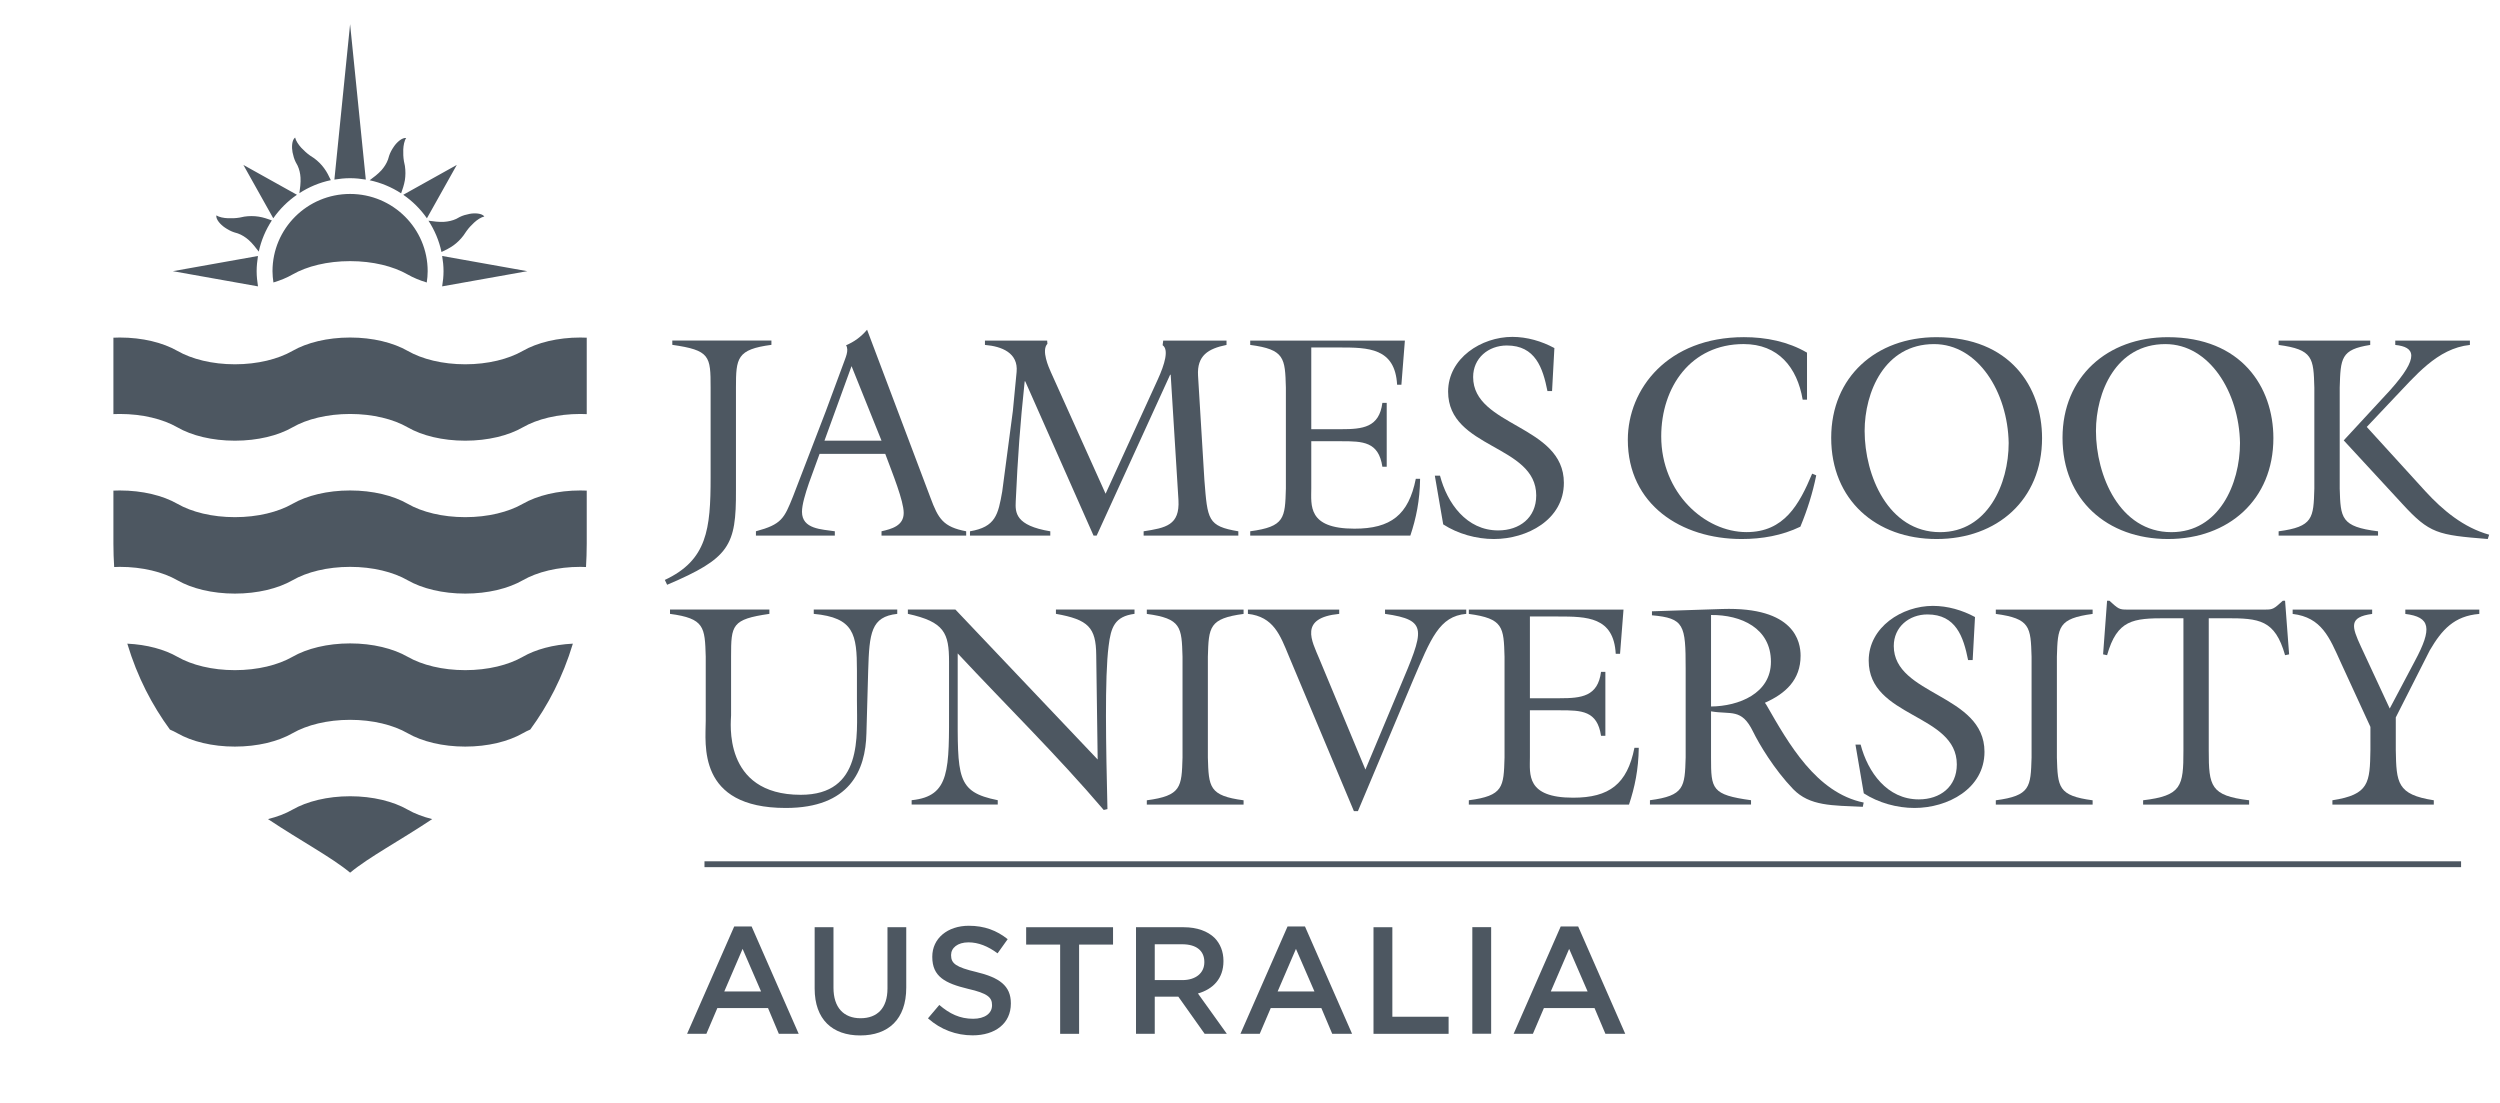 <svg width="102" height="45" viewBox="0 0 102 45" fill="none" xmlns="http://www.w3.org/2000/svg">
<g clip-path="url(#clip0_3704_97780)">
<g clip-path="url(#clip1_3704_97780)">
<path d="M28.993 15.812C28.993 14.526 28.97 14.291 27.43 14.07V13.894H31.474V14.07C30.064 14.256 30.027 14.607 30.027 15.812V20C30.039 22.27 29.769 22.773 27.219 23.859L27.125 23.661C28.852 22.854 28.993 21.591 28.993 19.486V15.812Z" fill="#4D5761"/>
<path d="M33.439 18.517C33.24 19.103 32.721 20.32 32.721 20.881C32.721 21.594 33.532 21.594 34.061 21.676V21.852H30.842V21.676C31.888 21.395 31.993 21.162 32.358 20.248L33.685 16.798L34.391 14.891C34.496 14.587 34.649 14.306 34.52 14.085C34.837 13.955 35.13 13.746 35.377 13.453L37.963 20.307C38.28 21.162 38.481 21.5 39.42 21.676V21.852H35.966V21.676C36.377 21.583 36.871 21.453 36.871 20.928C36.871 20.436 36.423 19.336 36.118 18.517H33.439ZM34.743 14.938L33.638 17.979H35.966L34.743 14.938Z" fill="#4D5761"/>
<path d="M45.108 20.144L47.235 15.488C47.529 14.846 47.693 14.26 47.435 14.085L47.459 13.897H50.042V14.073C49.292 14.225 48.833 14.506 48.88 15.325L49.139 19.583C49.268 21.208 49.268 21.466 50.524 21.677V21.852H46.66V21.677C47.565 21.536 48.139 21.431 48.081 20.401L47.764 15.29H47.741L44.744 21.852H44.616L41.83 15.559H41.807C41.618 17.348 41.525 18.647 41.442 20.459C41.419 20.916 41.431 21.443 42.852 21.677V21.852H39.575V21.677C40.62 21.501 40.725 20.998 40.891 20.051L41.325 16.764L41.478 15.173C41.549 14.4 40.878 14.131 40.186 14.073V13.897H42.724L42.735 14.026C42.476 14.295 42.793 14.997 42.876 15.184L45.108 20.144Z" fill="#4D5761"/>
<path d="M51.009 21.676C52.42 21.488 52.43 21.137 52.464 19.933V15.815C52.43 14.61 52.42 14.259 51.009 14.073V13.897H57.319L57.177 15.698H57.002C56.919 14.19 55.825 14.177 54.64 14.177H53.5V17.511H54.721C55.603 17.511 56.273 17.441 56.401 16.436H56.578V19.044H56.401C56.248 18.015 55.603 18.002 54.721 18.002H53.5V19.921C53.5 20.61 53.335 21.57 55.262 21.57C56.743 21.57 57.471 21.01 57.765 19.535H57.94C57.929 20.424 57.777 21.149 57.542 21.852H51.009V21.676Z" fill="#4D5761"/>
<path d="M63.324 15.956H63.136C62.948 15.008 62.643 14.096 61.48 14.096C60.726 14.096 60.104 14.61 60.104 15.383C60.104 17.406 63.806 17.336 63.806 19.699C63.806 21.207 62.301 21.992 60.951 21.992C60.232 21.992 59.481 21.781 58.883 21.395L58.541 19.407H58.752C59.045 20.53 59.833 21.641 61.126 21.641C61.995 21.641 62.678 21.127 62.678 20.214C62.678 18.132 59.083 18.319 59.083 15.979C59.083 14.61 60.445 13.745 61.702 13.745C62.301 13.745 62.901 13.92 63.419 14.201L63.324 15.956Z" fill="#4D5761"/>
<path d="M73.726 16.307H73.549C73.326 14.985 72.55 14.038 71.14 14.038C68.989 14.038 67.778 15.791 67.778 17.804C67.778 20.109 69.552 21.71 71.258 21.71C72.795 21.71 73.407 20.588 73.936 19.325L74.102 19.395C73.959 20.109 73.737 20.811 73.455 21.489C72.703 21.851 71.892 21.992 71.056 21.992C68.6 21.992 66.415 20.588 66.415 17.944C66.415 15.862 68.049 13.756 71.151 13.756C72.045 13.756 72.949 13.933 73.726 14.388V16.307Z" fill="#4D5761"/>
<path d="M83.316 17.876C83.316 20.39 81.483 21.992 79.014 21.992C76.536 21.992 74.713 20.39 74.713 17.864C74.713 15.371 76.548 13.757 79.004 13.757C82.012 13.757 83.316 15.793 83.316 17.876ZM76.077 17.582C76.077 19.396 77.04 21.712 79.156 21.712C81.094 21.712 81.954 19.746 81.954 18.074C81.917 16.003 80.707 14.039 78.909 14.039C76.887 14.039 76.077 16.003 76.077 17.582Z" fill="#4D5761"/>
<path d="M92.754 17.876C92.754 20.39 90.921 21.992 88.453 21.992C85.973 21.992 84.151 20.39 84.151 17.864C84.151 15.371 85.985 13.757 88.442 13.757C91.45 13.757 92.754 15.793 92.754 17.876ZM85.515 17.582C85.515 19.396 86.479 21.712 88.594 21.712C90.534 21.712 91.392 19.746 91.392 18.074C91.356 16.003 90.145 14.039 88.347 14.039C86.327 14.039 85.515 16.003 85.515 17.582Z" fill="#4D5761"/>
<path d="M95.46 19.933C95.496 21.138 95.507 21.489 97.024 21.677V21.852H92.968V21.677C94.379 21.489 94.391 21.138 94.425 19.933V15.816C94.391 14.611 94.379 14.26 92.968 14.074V13.897H96.705V14.074C95.507 14.26 95.496 14.611 95.46 15.816V19.933ZM100.772 13.897V14.074C99.432 14.214 98.539 15.349 97.669 16.249L96.564 17.419L98.951 20.039C99.668 20.822 100.514 21.524 101.558 21.816L101.5 21.992C99.456 21.828 99.127 21.77 98.021 20.565L95.624 17.968L97.516 15.921C98.751 14.541 98.515 14.155 97.727 14.074V13.897H100.772Z" fill="#4D5761"/>
<path d="M36.608 24.87V25.046C35.539 25.162 35.468 25.819 35.422 27.362L35.35 29.923C35.316 31.434 34.669 32.965 32.06 32.965C28.419 32.965 28.794 30.344 28.794 29.41V26.789C28.758 25.583 28.747 25.234 27.336 25.046V24.87H31.391V25.046C29.851 25.268 29.828 25.502 29.828 26.789V29.186C29.828 29.41 29.451 32.428 32.671 32.428C35.21 32.428 34.963 30.018 34.963 28.59V27.362C34.963 25.877 34.846 25.199 33.201 25.046V24.87H36.608Z" fill="#4D5761"/>
<path d="M44.785 30.988L44.726 26.718C44.714 25.606 44.409 25.279 43.082 25.045V24.869H46.288V25.045C45.477 25.151 45.325 25.595 45.232 26.355C45.066 27.641 45.125 30.461 45.184 33.011L45.032 33.047C43.151 30.837 41.06 28.788 39.074 26.659V28.812C39.074 31.713 39.004 32.309 40.708 32.648V32.825H37.195V32.648C38.781 32.486 38.721 31.408 38.721 28.754V26.999C38.721 25.829 38.534 25.372 37.041 25.045V24.869H38.98L44.785 30.988Z" fill="#4D5761"/>
<path d="M49.281 30.91C49.316 32.114 49.329 32.465 50.738 32.652V32.828H46.79V32.652C48.199 32.465 48.212 32.114 48.247 30.91V26.792C48.212 25.585 48.199 25.236 46.79 25.048V24.873H50.738V25.048C49.329 25.236 49.316 25.585 49.281 26.792V30.91Z" fill="#4D5761"/>
<path d="M59.823 24.871V25.046C58.718 25.14 58.377 26.063 57.649 27.759L55.403 33.094H55.239L52.584 26.766C52.231 25.911 51.961 25.162 50.915 25.046V24.871H54.64V25.046C52.983 25.21 53.523 26.146 53.829 26.883L55.709 31.398L57.096 28.088C58.106 25.689 58.294 25.303 56.509 25.046V24.871H59.823Z" fill="#4D5761"/>
<path d="M59.928 32.651C61.339 32.466 61.351 32.114 61.385 30.91V26.792C61.351 25.586 61.339 25.236 59.928 25.048V24.873H66.239L66.098 26.674H65.922C65.839 25.165 64.746 25.153 63.559 25.153H62.42V28.488H63.642C64.522 28.488 65.193 28.418 65.322 27.412H65.499V30.02H65.322C65.169 28.991 64.522 28.98 63.642 28.98H62.42V30.898C62.42 31.587 62.255 32.546 64.183 32.546C65.662 32.546 66.392 31.985 66.685 30.511H66.862C66.85 31.401 66.697 32.126 66.463 32.828H59.928V32.651Z" fill="#4D5761"/>
<path d="M68.775 27.28C68.775 25.49 68.716 25.222 67.4 25.104V24.941L70.268 24.847C73.229 24.753 73.464 26.192 73.464 26.754C73.464 27.737 72.853 28.298 72.008 28.673L72.066 28.755C72.971 30.333 74.098 32.345 76.038 32.744L76.002 32.918C74.756 32.86 73.84 32.896 73.159 32.194C72.383 31.386 71.772 30.357 71.526 29.853C71.055 28.883 70.632 29.165 69.81 29.023V30.907C69.81 32.194 69.832 32.427 71.442 32.649V32.826H67.318V32.649C68.728 32.463 68.739 32.111 68.775 30.907V27.28ZM69.81 28.825C70.937 28.814 72.254 28.298 72.254 27C72.254 25.63 71.043 25.081 69.81 25.092V28.825Z" fill="#4D5761"/>
<path d="M80.485 26.93H80.298C80.109 25.982 79.803 25.069 78.64 25.069C77.888 25.069 77.266 25.583 77.266 26.356C77.266 28.38 80.967 28.31 80.967 30.674C80.967 32.181 79.463 32.965 78.112 32.965C77.395 32.965 76.642 32.755 76.042 32.368L75.703 30.381H75.914C76.208 31.504 76.995 32.615 78.288 32.615C79.158 32.615 79.838 32.101 79.838 31.189C79.838 29.106 76.243 29.293 76.243 26.953C76.243 25.583 77.606 24.72 78.862 24.72C79.463 24.72 80.062 24.894 80.58 25.175L80.485 26.93Z" fill="#4D5761"/>
<path d="M83.921 30.91C83.957 32.114 83.969 32.465 85.379 32.652V32.828H81.429V32.652C82.841 32.465 82.852 32.114 82.888 30.91V26.792C82.852 25.585 82.841 25.236 81.429 25.048V24.873H85.379V25.048C83.969 25.236 83.957 25.585 83.921 26.792V30.91Z" fill="#4D5761"/>
<path d="M93.139 24.51H93.231L93.396 26.698L93.231 26.732C92.82 25.281 92.175 25.224 90.824 25.224H90.117V30.628C90.117 32.077 90.188 32.464 91.764 32.651V32.828H87.439V32.651C89.013 32.464 89.084 32.077 89.084 30.628V25.224H88.379C87.027 25.224 86.38 25.281 85.969 26.732L85.806 26.698L85.969 24.51H86.064L86.181 24.615C86.475 24.884 86.523 24.872 86.91 24.872H92.293C92.68 24.872 92.727 24.884 93.021 24.615L93.139 24.51Z" fill="#4D5761"/>
<path d="M101.156 24.872V25.048C100.133 25.13 99.629 25.69 99.135 26.534L97.748 29.27V30.594C97.772 31.938 97.795 32.418 99.299 32.651V32.828H95.162V32.651C96.667 32.418 96.691 31.938 96.713 30.594V29.657L95.492 27.002C95.045 26.019 94.728 25.189 93.54 25.048V24.872H96.784V25.048C95.82 25.177 95.949 25.562 96.326 26.381L97.501 28.908L98.523 26.977C99.252 25.621 99.157 25.177 98.137 25.048V24.872H101.156Z" fill="#4D5761"/>
<path d="M28.743 35.141H100.412V35.38H28.743V35.141Z" fill="#4D5761"/>
<path d="M29.956 37.8H30.666L32.587 42.18H31.777L31.335 41.129H29.268L28.82 42.18H28.033L29.956 37.8ZM31.052 40.453L30.298 38.714L29.55 40.453H31.052Z" fill="#4D5761"/>
<path d="M33.238 40.332V37.829H34.006V40.302C34.006 41.109 34.424 41.544 35.11 41.544C35.791 41.544 36.209 41.134 36.209 40.332V37.829H36.975V40.295C36.975 41.595 36.239 42.246 35.097 42.246C33.962 42.246 33.238 41.595 33.238 40.332Z" fill="#4D5761"/>
<path d="M37.861 41.548L38.324 41.002C38.741 41.36 39.16 41.566 39.703 41.566C40.177 41.566 40.475 41.348 40.475 41.019V41.007C40.475 40.697 40.302 40.528 39.49 40.343C38.56 40.118 38.037 39.845 38.037 39.044V39.031C38.037 38.286 38.66 37.771 39.528 37.771C40.164 37.771 40.669 37.963 41.113 38.318L40.701 38.896C40.307 38.604 39.914 38.448 39.514 38.448C39.065 38.448 38.804 38.678 38.804 38.964V38.974C38.804 39.311 39.003 39.461 39.839 39.659C40.764 39.883 41.243 40.212 41.243 40.932V40.946C41.243 41.76 40.6 42.242 39.683 42.242C39.016 42.242 38.386 42.013 37.861 41.548Z" fill="#4D5761"/>
<path d="M43.254 38.539H41.867V37.831H45.412V38.539H44.027V42.18H43.254V38.539Z" fill="#4D5761"/>
<path d="M46.349 37.831H48.295C48.844 37.831 49.275 37.994 49.555 38.266C49.787 38.504 49.917 38.826 49.917 39.204V39.217C49.917 39.93 49.487 40.36 48.876 40.534L50.055 42.18H49.15L48.076 40.664H47.114V42.18H46.349V37.831ZM48.239 39.988C48.788 39.988 49.137 39.7 49.137 39.259V39.247C49.137 38.781 48.8 38.526 48.233 38.526H47.114V39.988H48.239Z" fill="#4D5761"/>
<path d="M52.532 37.8H53.243L55.165 42.18H54.355L53.911 41.129H51.846L51.397 42.18H50.61L52.532 37.8ZM53.63 40.453L52.875 38.714L52.127 40.453H53.63Z" fill="#4D5761"/>
<path d="M56.039 37.831H56.808V41.483H59.103V42.18H56.039V37.831Z" fill="#4D5761"/>
<path d="M60.071 37.828H60.839V42.176H60.071V37.828Z" fill="#4D5761"/>
<path d="M63.677 37.8H64.389L66.31 42.18H65.501L65.057 41.129H62.991L62.542 42.18H61.756L63.677 37.8ZM64.775 40.453L64.021 38.714L63.272 40.453H64.775Z" fill="#4D5761"/>
<path d="M21.331 20.555C20.746 20.891 19.91 21.1 18.982 21.1C18.052 21.1 17.217 20.891 16.633 20.555C16.048 20.22 15.211 20.011 14.284 20.011C13.356 20.011 12.518 20.22 11.935 20.555C11.349 20.891 10.513 21.1 9.584 21.1C8.656 21.1 7.821 20.891 7.237 20.555C6.651 20.22 5.816 20.011 4.886 20.011C4.799 20.011 4.713 20.014 4.627 20.017V22.182C4.627 22.509 4.639 22.824 4.658 23.135C4.733 23.132 4.809 23.128 4.886 23.128C5.816 23.128 6.651 23.338 7.237 23.675C7.821 24.009 8.656 24.219 9.584 24.219C10.513 24.219 11.349 24.009 11.935 23.675C12.518 23.338 13.356 23.128 14.284 23.128C15.211 23.128 16.048 23.338 16.633 23.675C17.217 24.009 18.052 24.219 18.982 24.219C19.91 24.219 20.746 24.009 21.331 23.674C21.915 23.338 22.751 23.128 23.679 23.128C23.757 23.128 23.833 23.132 23.909 23.135C23.927 22.824 23.939 22.509 23.939 22.182V20.017C23.854 20.014 23.768 20.011 23.679 20.011C22.751 20.011 21.915 20.22 21.331 20.555Z" fill="#4D5761"/>
<path d="M18.982 27.342C18.053 27.342 17.217 27.132 16.633 26.797C16.048 26.462 15.212 26.251 14.284 26.251C13.356 26.251 12.519 26.462 11.935 26.797C11.349 27.132 10.514 27.342 9.585 27.342C8.657 27.343 7.821 27.132 7.237 26.797C6.717 26.498 5.998 26.3 5.194 26.261C5.605 27.632 6.214 28.784 6.933 29.767C7.04 29.814 7.142 29.861 7.237 29.916C7.821 30.251 8.657 30.462 9.585 30.461C10.514 30.461 11.349 30.251 11.935 29.916C12.519 29.58 13.356 29.369 14.284 29.369C15.212 29.369 16.048 29.579 16.633 29.916C17.217 30.251 18.053 30.461 18.982 30.461C19.91 30.461 20.746 30.251 21.331 29.916C21.425 29.86 21.528 29.813 21.634 29.766C22.354 28.784 22.96 27.632 23.373 26.261C22.568 26.3 21.85 26.498 21.331 26.797C20.746 27.132 19.91 27.342 18.982 27.342Z" fill="#4D5761"/>
<path d="M16.633 33.033C16.048 32.698 15.212 32.487 14.285 32.487C13.356 32.487 12.519 32.698 11.935 33.033C11.653 33.195 11.314 33.325 10.934 33.419C12.28 34.316 13.525 34.975 14.285 35.605C15.043 34.975 16.287 34.316 17.634 33.419C17.254 33.325 16.915 33.195 16.633 33.033Z" fill="#4D5761"/>
<path d="M21.331 14.316C20.746 14.651 19.91 14.863 18.982 14.863C18.052 14.863 17.217 14.651 16.633 14.316C16.048 13.981 15.211 13.771 14.284 13.771C13.356 13.771 12.518 13.981 11.935 14.316C11.349 14.651 10.513 14.863 9.584 14.863C8.656 14.863 7.821 14.651 7.237 14.316C6.651 13.981 5.816 13.771 4.886 13.771C4.799 13.771 4.713 13.774 4.627 13.778V16.896C4.713 16.894 4.799 16.89 4.886 16.89C5.816 16.89 6.651 17.099 7.237 17.435C7.821 17.772 8.656 17.98 9.584 17.98C10.513 17.98 11.349 17.772 11.935 17.435C12.518 17.099 13.356 16.89 14.284 16.89C15.211 16.89 16.048 17.099 16.633 17.435C17.217 17.772 18.052 17.98 18.982 17.98C19.91 17.98 20.746 17.772 21.331 17.435C21.915 17.099 22.751 16.89 23.679 16.89C23.768 16.89 23.854 16.894 23.939 16.897V13.778C23.854 13.774 23.768 13.771 23.679 13.771C22.751 13.771 21.915 13.981 21.331 14.316Z" fill="#4D5761"/>
<path d="M14.284 7.913C12.536 7.913 11.118 9.324 11.118 11.064C11.118 11.221 11.134 11.375 11.156 11.525C11.447 11.438 11.71 11.328 11.935 11.199C12.518 10.864 13.356 10.654 14.284 10.654C15.211 10.654 16.048 10.864 16.632 11.199C16.858 11.328 17.121 11.438 17.412 11.526C17.434 11.375 17.449 11.221 17.449 11.064C17.449 9.324 16.032 7.913 14.284 7.913ZM9.97 8.838C9.906 8.848 9.844 8.866 9.78 8.877C9.613 8.906 9.454 8.909 9.294 8.903C9.129 8.898 8.936 8.859 8.827 8.788C8.799 8.952 9.003 9.169 9.175 9.285C9.294 9.365 9.419 9.435 9.551 9.478C9.603 9.496 9.654 9.505 9.705 9.524C9.864 9.579 10.019 9.681 10.143 9.789C10.303 9.93 10.435 10.108 10.558 10.266C10.656 9.806 10.841 9.375 11.092 8.992C10.926 8.933 10.745 8.868 10.548 8.838C10.373 8.811 10.167 8.808 9.97 8.838ZM21.515 11.064L18.04 10.444C18.074 10.646 18.096 10.853 18.096 11.064C18.096 11.275 18.074 11.481 18.04 11.684L21.515 11.064ZM10.525 10.444L7.052 11.064L10.526 11.684C10.495 11.481 10.471 11.275 10.471 11.064C10.471 10.853 10.495 10.646 10.525 10.444ZM18.915 9.601C18.954 9.548 18.985 9.492 19.024 9.441C19.12 9.302 19.23 9.189 19.346 9.08C19.466 8.969 19.631 8.859 19.761 8.832C19.662 8.698 19.364 8.686 19.16 8.726C19.019 8.753 18.886 8.79 18.757 8.853C18.707 8.878 18.664 8.908 18.614 8.931C18.463 9.002 18.282 9.041 18.116 9.051C17.905 9.065 17.683 9.031 17.485 9.005H17.482C17.732 9.39 17.915 9.819 18.013 10.282C18.175 10.206 18.345 10.124 18.506 10.008C18.649 9.905 18.797 9.762 18.915 9.601ZM12.115 7.947L9.93 6.729L11.149 8.906C11.414 8.529 11.738 8.205 12.115 7.947ZM17.418 8.906L18.637 6.729L16.453 7.947C16.828 8.205 17.155 8.529 17.418 8.906ZM14.925 7.327L14.284 0.987L13.643 7.327C13.852 7.293 14.064 7.27 14.284 7.27C14.502 7.27 14.715 7.293 14.925 7.327ZM12.063 6.612C12.087 6.66 12.117 6.704 12.14 6.753C12.212 6.905 12.253 7.084 12.261 7.247C12.274 7.46 12.242 7.68 12.216 7.877V7.881C12.6 7.631 13.033 7.448 13.498 7.351C13.422 7.191 13.341 7.019 13.222 6.861C13.119 6.718 12.974 6.571 12.815 6.455C12.762 6.417 12.706 6.384 12.652 6.348C12.513 6.25 12.4 6.141 12.289 6.026C12.179 5.905 12.068 5.741 12.041 5.612C11.906 5.71 11.896 6.006 11.935 6.211C11.964 6.353 12.001 6.485 12.063 6.612ZM16.52 7.346C16.547 7.172 16.55 6.966 16.52 6.769C16.511 6.706 16.492 6.645 16.481 6.581C16.453 6.414 16.448 6.258 16.453 6.098C16.46 5.935 16.497 5.739 16.571 5.631C16.406 5.606 16.188 5.807 16.071 5.98C15.989 6.099 15.922 6.22 15.877 6.354C15.859 6.403 15.849 6.457 15.831 6.507C15.775 6.665 15.673 6.821 15.565 6.944C15.423 7.1 15.245 7.235 15.084 7.353V7.355C15.548 7.455 15.98 7.637 16.366 7.888C16.425 7.721 16.487 7.541 16.52 7.346Z" fill="#4D5761"/>
</g>
</g>
<defs>
<clipPath id="clip0_3704_97780">
<rect width="101.6" height="44" fill="white" transform="translate(0.4 0.602)"/>
</clipPath>
<clipPath id="clip1_3704_97780">
<rect width="97.707" height="42.03" fill="white" transform="translate(4.24 0.602)"/>
</clipPath>
</defs>
</svg>
